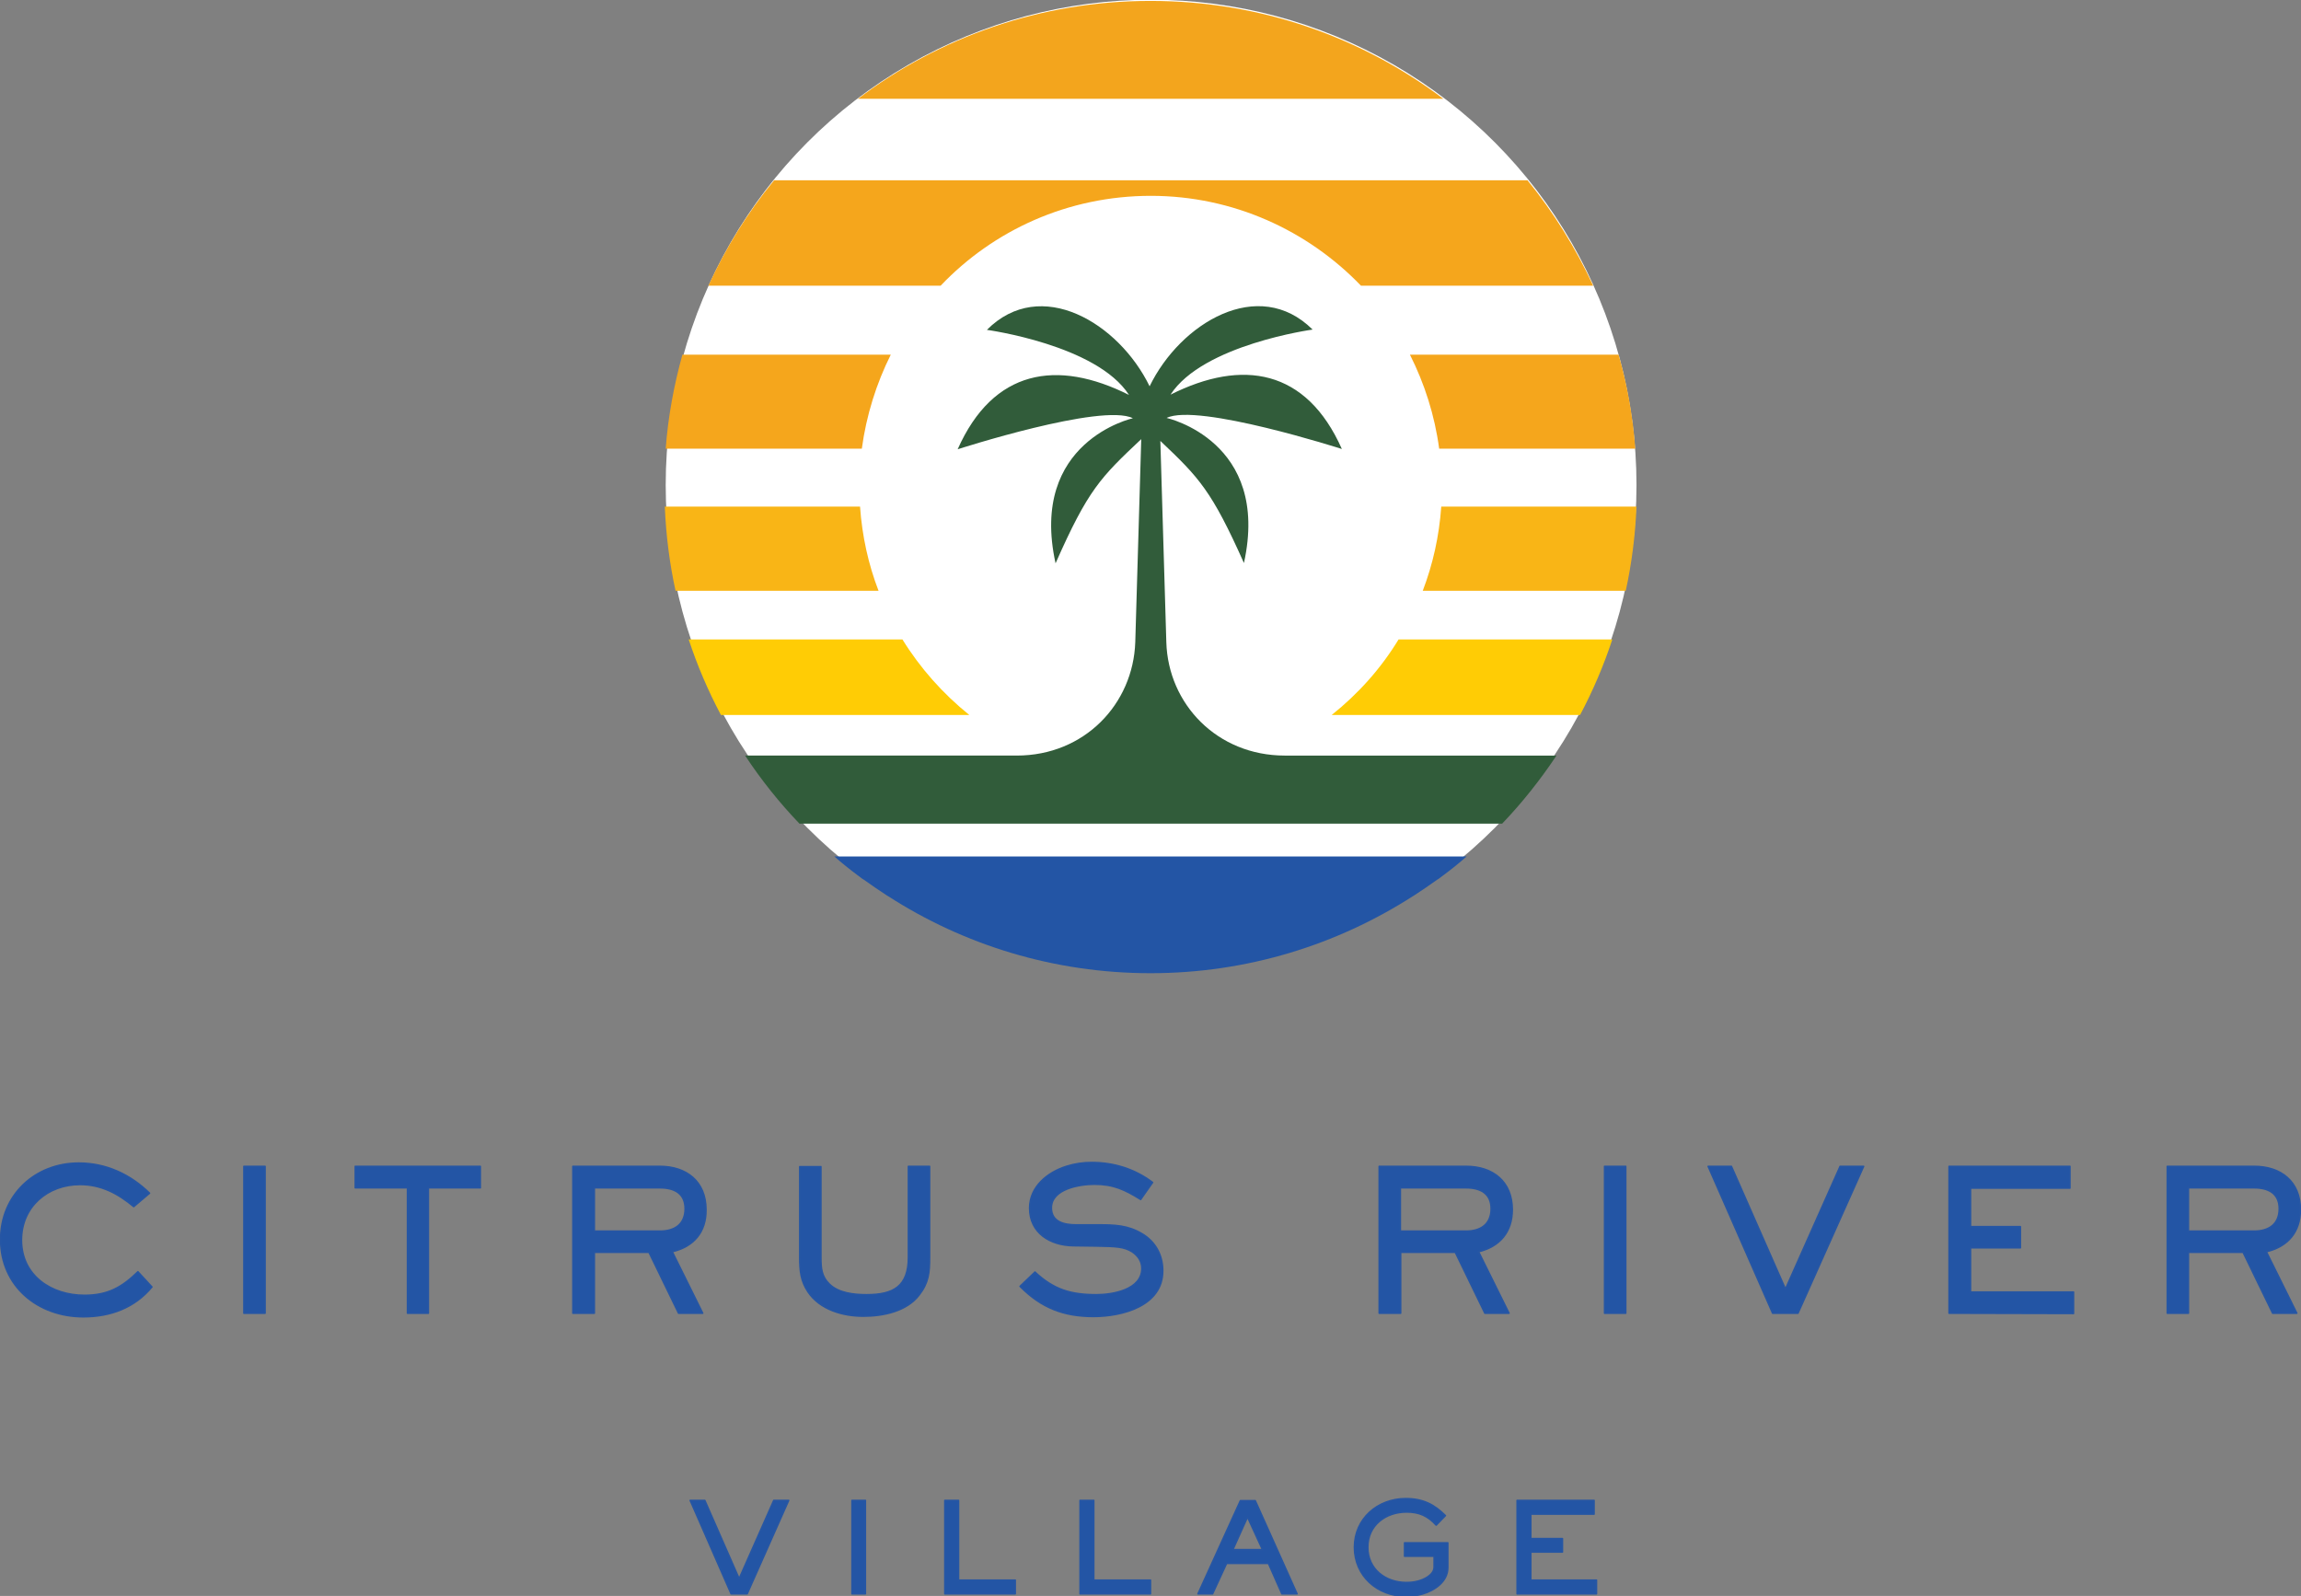 <?xml version="1.0" encoding="utf-8"?>
<!-- Generator: Adobe Illustrator 28.3.0, SVG Export Plug-In . SVG Version: 6.00 Build 0)  -->
<svg version="1.1" id="Layer_1" xmlns="http://www.w3.org/2000/svg" xmlns:xlink="http://www.w3.org/1999/xlink" x="0px" y="0px"
	 viewBox="0 0 770.8 534.6" style="enable-background:new 0 0 770.8 534.6;" xml:space="preserve">
<rect x="0" y="0" width="770.8" height="534.6" fill="#808080" stroke="none"/>
<style type="text/css">
	.st0{fill:#FFFFFF;}
	.st1{fill-rule:evenodd;clip-rule:evenodd;fill:#2355A5;}
	.st2{fill-rule:evenodd;clip-rule:evenodd;fill:#FFCC05;}
	.st3{fill-rule:evenodd;clip-rule:evenodd;fill:#F9B516;}
	.st4{fill-rule:evenodd;clip-rule:evenodd;fill:#F5A61C;}
	.st5{fill-rule:evenodd;clip-rule:evenodd;fill:#F3A51D;}
	.st6{fill-rule:evenodd;clip-rule:evenodd;fill:#315C3A;}
	.st7{fill:#2355A5;stroke:#2656A4;stroke-width:0.5;stroke-linejoin:round;stroke-miterlimit:10;}
</style>
<g>
	<circle class="st0" cx="385.6" cy="162.5" r="162.6"/>
	<g>
		<g>
			<path class="st1" d="M491.3,286.9c-2.5,2.2-5.1,4.3-7.8,6.3l0,0c-0.5,0.4-1.1,0.8-1.6,1.2l-0.5,0.3c-2.5,1.8-5,3.5-7.6,5.2
				l-0.5,0.3c-25.4,16.3-55.5,25.8-87.9,25.8s-62.6-9.5-87.9-25.8l-0.5-0.3c-2.6-1.7-5.1-3.4-7.6-5.2l-0.5-0.3
				c-0.5-0.4-1.1-0.8-1.6-1.2l0,0c-2.7-2-5.3-4.1-7.8-6.3H491.3z"/>
			<path class="st2" d="M324.7,239.5h-83.2c-4.3-8.1-7.9-16.5-10.8-25.3h71.6C308.3,223.9,315.9,232.4,324.7,239.5 M540.1,214.2
				c-2.9,8.8-6.5,17.2-10.8,25.3h-83.2c8.9-7.1,16.5-15.6,22.4-25.3H540.1z"/>
			<path class="st3" d="M294.3,197.9h-68c-2-9.1-3.2-18.6-3.6-28.2h65.4C288.8,179.6,290.9,189.1,294.3,197.9 M548.2,169.7
				c-0.4,9.6-1.6,19.1-3.6,28.2h-68c3.4-8.9,5.5-18.3,6.2-28.2H548.2z"/>
			<path class="st4" d="M288.7,150.3H223c0.8-10.8,2.8-21.4,5.6-31.5h69.8C293.6,128.4,290.2,139.1,288.7,150.3 M542.2,118.8
				c2.9,10.1,4.8,20.7,5.6,31.5h-65.7c-1.5-11.2-4.9-21.8-9.8-31.5H542.2z"/>
			<path class="st4" d="M511.7,60.4c8.7,10.7,16.1,22.6,22,35.3h-77.8c-17.8-18.5-42.8-30.1-70.4-30.1c-27.7,0-52.7,11.5-70.4,30.1
				h-77.8c5.8-12.7,13.2-24.6,22-35.3C259.3,60.4,511.7,60.4,511.7,60.4z"/>
			<path class="st5" d="M385.4,0.3c36.8,0,70.8,12.2,98.1,32.8H287.4C314.6,12.5,348.6,0.3,385.4,0.3"/>
			<path class="st6" d="M385.1,129.4c10.3-21.2,36.5-37,54.6-19c0,0-36.7,5-47.6,21.8c24.1-12.1,45.5-8.6,57.4,18.2
				c0,0-48.3-15.5-58.7-10.4c0,0,34.9,7.7,25.9,48.6c-10.8-24.2-15-28.6-28-40.9l2,67.4c0.6,20.7,17,38,39.7,38h91
				c-5.4,8.1-11.5,15.8-18.2,22.8H385.4H267.8c-6.7-7-12.8-14.6-18.2-22.8h91c22.7,0,39-17.3,39.7-38l2-68
				c-13.6,12.8-17.8,16.9-28.7,41.6c-9-40.9,25.9-48.6,25.9-48.6c-10.4-5.2-58.7,10.4-58.7,10.4c11.9-26.8,33.3-30.3,57.4-18.2
				c-10.8-16.8-47.6-21.8-47.6-21.8C348.6,92.4,374.8,108.2,385.1,129.4"/>
		</g>
		<g>
			<g>
				<path class="st7" d="M27.9,441.1c-15.2,0-27.7-10.2-27.7-25.9c0-14.9,11.5-25.6,26.2-25.6c9.1,0,17.3,3.8,23.7,10.1l-5.3,4.5
					c-5.3-4.4-10.9-7.4-18-7.4c-10.8,0-19.6,7.4-19.6,18.6c0,11.9,10,18.5,21.1,18.5c7.7,0,12.5-2.6,17.9-7.9l4.7,5.1
					C45.1,438.1,37,441.1,27.9,441.1z"/>
				<path class="st7" d="M81.7,439.9v-49.2h7.1v49.2H81.7z"/>
				<path class="st7" d="M143.5,397.9v42h-7v-42H119v-7.2h41.9v7.2H143.5z"/>
				<path class="st7" d="M225.2,419.3l10.2,20.6h-8.1l-9.9-20.4h-18.3v20.4h-7.2v-49.2H221c9,0,15.5,5.1,15.5,14.5
					C236.6,412.7,232.4,417.6,225.2,419.3z M221.1,397.9h-22v14.5h22c4.9,0,8.4-2.3,8.4-7.5S225.8,397.9,221.1,397.9z"/>
				<path class="st7" d="M307.9,433.8c-4.2,5.5-12.1,7.1-18.7,7.1c-6.9,0-14.5-2.2-18.5-8.1c-2.5-3.7-2.8-7.2-2.8-11.5v-30.5h7.1
					v30.5c0,3.4,0.2,6.3,2.8,8.8c3.1,3.1,8.4,3.6,12.5,3.6c9,0,14-2.8,14-12.5v-30.5h7.1v30.6C311.4,426.3,311.1,429.7,307.9,433.8z
					"/>
				<path class="st7" d="M366.3,441c-10,0-17.5-2.9-24.6-10.1l5-4.8c6.3,5.9,12,7.6,20.6,7.6c5.5,0,15.2-1.7,15.2-8.8
					c0-2.4-1.3-4.3-3.3-5.6c-2.6-1.6-5-1.8-12.3-1.9l-7.4-0.1c-7.6-0.1-14.6-4.2-14.6-12.6c0-7.2,6-12,12.3-14
					c2.8-0.9,5.7-1.3,8.5-1.3c7.4,0,14.5,2.2,20.4,6.7l-4,5.7c-5.3-3.3-9.1-5.1-15.5-5.1c-4.8,0-14.4,1.5-14.4,7.9
					c0,4.8,4.4,5.7,8.3,5.7h7.3c5.5,0,10,0.1,14.8,3c4.4,2.6,6.9,7.1,6.9,12.3C389.6,437.5,375.9,441,366.3,441z"/>
				<path class="st7" d="M495.3,419.3l10.2,20.6h-8.1l-9.9-20.4h-18.3v20.4H462v-49.2h29.1c9,0,15.5,5.1,15.5,14.5
					C506.6,412.7,502.4,417.6,495.3,419.3z M491.1,397.9h-22v14.5h22c4.9,0,8.4-2.3,8.4-7.5S495.8,397.9,491.1,397.9z"/>
				<path class="st7" d="M537.5,439.9v-49.2h7.1v49.2H537.5z"/>
				<path class="st7" d="M602.3,439.9h-8.5l-21.6-49.2h7.8l18.1,41.1l18.3-41.1h7.9L602.3,439.9z"/>
				<path class="st7" d="M652.9,439.9v-49.2h40.5v7.3h-33.3v12.9h16.7v7.1h-16.7v14.8h34.5v7.2L652.9,439.9L652.9,439.9z"/>
				<path class="st7" d="M759.2,419.3l10.2,20.6h-8.1l-9.9-20.4h-18.3v20.4H726v-49.2h29.1c9,0,15.5,5.1,15.5,14.5
					C770.6,412.7,766.4,417.6,759.2,419.3z M755.1,397.9h-22v14.5h22c4.9,0,8.4-2.3,8.4-7.5S759.8,397.9,755.1,397.9z"/>
			</g>
		</g>
		<g>
			<path class="st7" d="M250.3,533.9h-5.4l-13.7-31.3h4.9l11.5,26.2l11.6-26.2h5L250.3,533.9z"/>
			<path class="st7" d="M285.4,533.9v-31.3h4.5v31.3H285.4z"/>
			<path class="st7" d="M316.5,533.9v-31.3h4.6v26.7h19v4.6H316.5z"/>
			<path class="st7" d="M361.8,533.9v-31.3h4.6v26.7h19v4.6H361.8z"/>
			<path class="st7" d="M429.4,533.9l-4.5-10.2h-14l-4.7,10.2h-4.9l14.2-31.2h5l14,31.2H429.4z M417.9,508.2l-4.9,10.9h9.9
				L417.9,508.2z"/>
			<path class="st7" d="M476.4,534c-1.8,0.5-3.7,0.7-5.6,0.7c-9.4,0-17.1-6.8-17.1-16.4s7.8-16.3,17.2-16.3c5.8,0,9.6,2,13.3,5.7
				l-3.1,3.2c-2.8-3.1-5.7-4.4-9.9-4.4c-7,0-13,4.4-13,11.8s6,11.8,12.9,11.8c1.2,0,2.4-0.1,3.6-0.4c2.2-0.5,5.7-2.1,5.7-4.8v-3.6
				h-9.9v-4.5H485v8.3C485,529.9,480.5,532.8,476.4,534z"/>
			<path class="st7" d="M508.2,533.9v-31.3H534v4.6h-21.2v8.2h10.6v4.5h-10.6v9.4h22v4.6H508.2z"/>
		</g>
	</g>
</g>
</svg>
